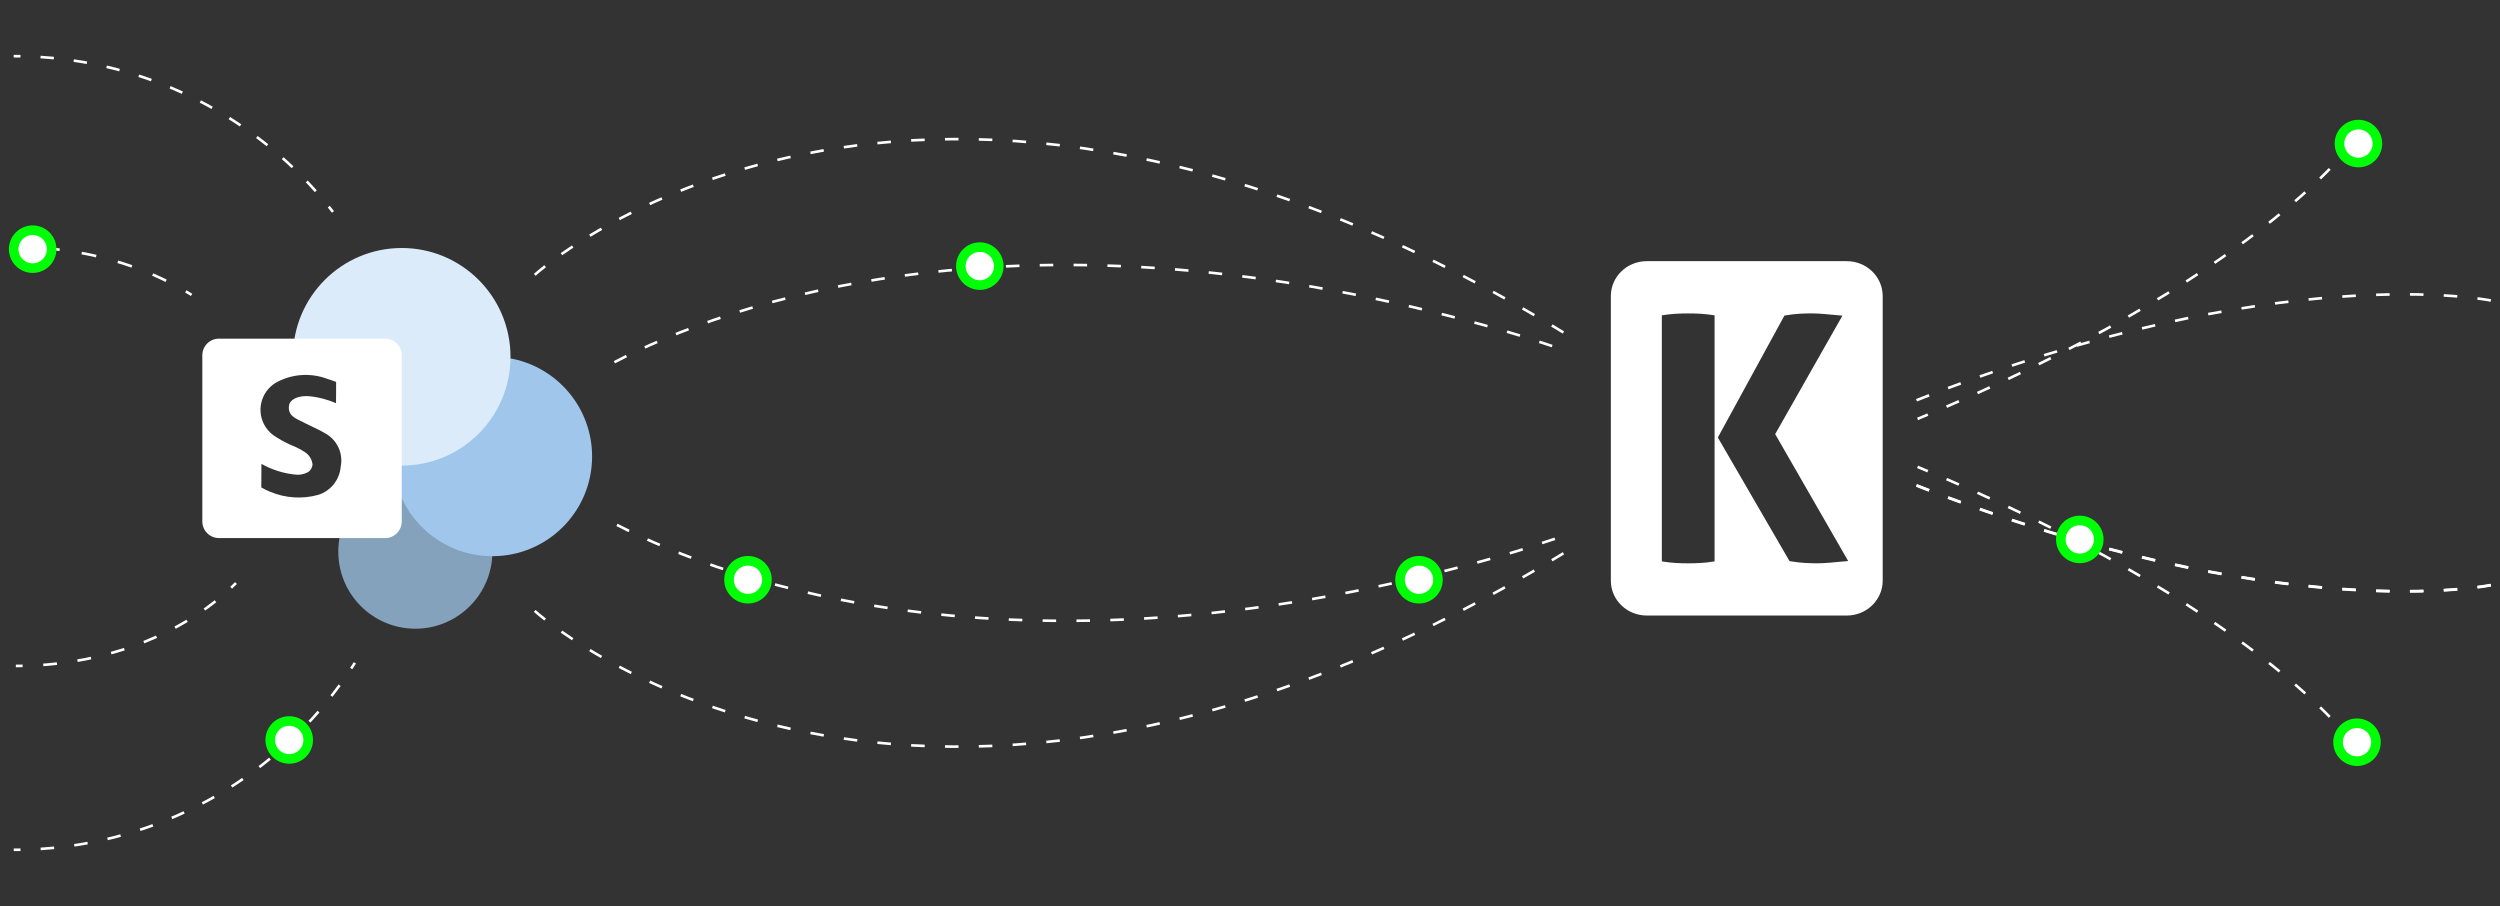 <?xml version="1.0" encoding="UTF-8"?><svg id="a" xmlns="http://www.w3.org/2000/svg" width="1063.8" height="385.51" viewBox="0 0 1063.8 385.51"><rect x="0" y="0" width="1063.8" height="385.51" fill="#333333" stroke="none"/><circle cx="176.74" cy="234.74" r="32.79" fill="#a0c7eb" opacity=".75" stroke-width="0"/><circle cx="209.52" cy="194.24" r="42.43" fill="#a0c7eb" stroke-width="0"/><path d="M170.95,105.53c-25.56,0-46.29,20.72-46.29,46.29h34.68v44.82c3.71.96,7.6,1.47,11.6,1.47,25.56,0,46.29-20.72,46.29-46.29s-20.72-46.29-46.29-46.29Z" fill="#dcebf9" stroke-width="0"/><path d="M163.88,144.1h-70.72c-3.9,0-7.07,3.17-7.07,7.07v70.72c0,3.9,3.17,7.07,7.07,7.07h70.72c3.9,0,7.07-3.17,7.07-7.07v-70.72c0-3.9-3.17-7.07-7.07-7.07ZM144.98,198.56c-.44,5.59-4.24,10.35-9.59,12.02-6.72,1.86-13.87,1.41-20.3-1.27-1.35-.53-2.65-1.16-3.9-1.9,0-2.68.05-8.1.05-10.02,4.32,2.43,9.1,3.97,14.03,4.52,1.95.31,3.95-.02,5.69-.95,1.19-.7,1.95-1.95,2.02-3.33-.22-2.08-1.34-3.95-3.07-5.13-1.97-1.3-4.08-2.38-6.28-3.22-2.58-1.17-5.06-2.56-7.4-4.15-1.69-1.27-3.06-2.92-4-4.81-3.28-6.65-.55-14.71,6.11-17.99,6.45-3.25,13.96-3.68,20.73-1.19.73.19,3.95,1.38,3.95,1.38.04,2.58-.04,6.47-.04,9.03-3.42-1.47-7.03-2.44-10.73-2.9-5.07-.57-8.93,1.18-9.29,4.02-.56,4.49,3.29,5.52,6.25,7.09,3.13,1.66,6.47,2.96,9.48,4.81,4.88,2.84,7.41,8.47,6.29,14Z" fill="#fff" stroke-width="0"/><g id="b"><path d="M227.54,116.95s159.76-146.05,440.72,26.34" fill="none" stroke="#fff" stroke-dasharray="0 0 5.76 8.64" stroke-miterlimit="10" stroke-width="1.12"/><path d="M1000.87,61.09s-41.28,57.65-184.91,117.17" fill="none" stroke="#fff" stroke-dasharray="0 0 5.76 8.64" stroke-miterlimit="10" stroke-width="1.12"/><path d="M261.44,154.13c46.18-24.04,173.34-71.99,378.14-13.5,10.1,2.88,19.11,6.2,28.67,9.06" fill="none" stroke="#fff" stroke-dasharray="0 0 5.76 8.64" stroke-miterlimit="10" stroke-width="1.12"/><path d="M1059.9,127.87s-90.12-18.47-244.74,42.57" fill="none" stroke="#fff" stroke-dasharray="0 0 5.76 8.64" stroke-miterlimit="10" stroke-width="1.12"/><path d="M1059.9,248.93s-90.12,18.47-244.74-42.57" fill="none" stroke="#fff" stroke-dasharray="0 0 5.76 8.64" stroke-miterlimit="10" stroke-width="1.12"/></g><g id="c"><path d="M227.54,259.96s159.76,146.05,440.72-26.34" fill="none" stroke="#fff" stroke-dasharray="0 0 5.76 8.64" stroke-miterlimit="10" stroke-width="1.12"/><path d="M1000.87,315.83s-41.28-57.65-184.91-117.17" fill="none" stroke="#fff" stroke-dasharray="0 0 5.76 8.64" stroke-miterlimit="10" stroke-width="1.12"/><path d="M262.53,223.35c47.06,24.21,173.83,70.98,377.05,12.94,10.1-2.88,18.5-6.02,28.06-8.87" fill="none" stroke="#fff" stroke-dasharray="0 0 5.76 8.64" stroke-miterlimit="10" stroke-width="1.12"/><path d="M1059.9,249.05s-90.12,18.47-244.74-42.57" fill="none" stroke="#fff" stroke-dasharray="0 0 5.76 8.64" stroke-miterlimit="10" stroke-width="1.12"/></g><g id="d"><path d="M151,282.06c-.51.81-1.03,1.62-1.56,2.42" fill="none" stroke="#fff" stroke-miterlimit="10" stroke-width="1.12"/><path d="M144.52,291.58c-29.75,40.63-77.37,67.67-131.48,69.88" fill="none" stroke="#fff" stroke-dasharray="0 0 5.76 8.64" stroke-miterlimit="10" stroke-width="1.12"/><path d="M8.72,361.58c-.96.02-1.92.02-2.88.02" fill="none" stroke="#fff" stroke-miterlimit="10" stroke-width="1.12"/><path d="M5.83,23.9c.96,0,1.92,0,2.88.02" fill="none" stroke="#fff" stroke-miterlimit="10" stroke-width="1.12"/><path d="M17.24,24.27c48.15,3.13,90.86,25.94,119.96,60.36" fill="none" stroke="#fff" stroke-dasharray="0 0 5.69 8.53" stroke-miterlimit="10" stroke-width="1.12"/><path d="M139.91,87.93c.6.75,1.2,1.5,1.78,2.26" fill="none" stroke="#fff" stroke-miterlimit="10" stroke-width="1.12"/><path d="M100.42,248.09c-.68.67-1.36,1.34-2.07,2" fill="none" stroke="#fff" stroke-miterlimit="10" stroke-width="1.12"/><path d="M91.69,255.85c-19.83,15.71-47.18,25.94-77.66,27.35" fill="none" stroke="#fff" stroke-dasharray="0 0 5.87 8.81" stroke-miterlimit="10" stroke-width="1.12"/><path d="M9.62,283.34c-.96.02-1.92.03-2.88.03" fill="none" stroke="#fff" stroke-miterlimit="10" stroke-width="1.12"/><path d="M6.74,105.13c.96,0,1.92,0,2.88.03" fill="none" stroke="#fff" stroke-miterlimit="10" stroke-width="1.12"/><path d="M19.09,105.62c20.68,1.64,39.76,7.34,55.83,16.03" fill="none" stroke="#fff" stroke-dasharray="0 0 6.32 9.49" stroke-miterlimit="10" stroke-width="1.12"/><path d="M79.06,123.98c.83.49,1.65.99,2.46,1.5" fill="none" stroke="#fff" stroke-miterlimit="10" stroke-width="1.12"/></g><path id="e" d="M785.84,111.13h-85.11c-8.44,0-15.28,6.64-15.28,14.83v121.13c0,8.19,6.84,14.83,15.28,14.83h85.11c8.44,0,15.28-6.64,15.28-14.83v-121.13c0-8.19-6.84-14.83-15.28-14.83ZM729.59,238.88l-.64.1c-1.82.29-3.63.48-5.38.58-1.74.1-3.5.15-5.2.15s-3.46-.05-5.21-.15c-1.75-.1-3.56-.29-5.38-.58l-.64-.1v-104.69l.64-.1c1.81-.29,3.62-.48,5.38-.58,3.32-.18,6.7-.2,10.41,0,1.76.1,3.57.3,5.38.58l.64.1v104.69ZM785.25,238.84c-2.2.19-4.32.38-6.37.57-2.09.19-3.97.29-5.59.29-1.52,0-3.24-.05-5.13-.15-1.87-.1-4-.34-6.32-.72l-.36-.06-30.51-52.6,28.34-51.89.36-.06c2.21-.38,4.29-.63,6.19-.73,1.93-.1,3.6-.14,5.13-.14,1.64,0,3.5.1,5.52.29,2.01.19,4.11.38,6.3.57l1.18.1-28.62,50.41,31.07,54.01-1.19.1Z" fill="#fff" stroke-width="0"/><g id="f"><circle cx="416.93" cy="113.23" r="8.07" fill="#fff" stroke="#00ff06" stroke-miterlimit="10" stroke-width="4.09"/><circle cx="13.9" cy="106.03" r="8.07" fill="#fff" stroke="#00ff06" stroke-miterlimit="10" stroke-width="4.09"/><circle cx="123.07" cy="314.87" r="8.07" fill="#fff" stroke="#00ff06" stroke-miterlimit="10" stroke-width="4.09"/><circle cx="603.81" cy="246.69" r="8.07" fill="#fff" stroke="#00ff06" stroke-miterlimit="10" stroke-width="4.09"/><circle cx="318.29" cy="246.69" r="8.07" fill="#fff" stroke="#00ff06" stroke-miterlimit="10" stroke-width="4.09"/><circle cx="884.99" cy="229.53" r="8.07" fill="#fff" stroke="#00ff06" stroke-miterlimit="10" stroke-width="4.09"/><circle cx="1002.95" cy="315.83" r="8.07" fill="#fff" stroke="#00ff06" stroke-miterlimit="10" stroke-width="4.09"/><circle cx="1003.56" cy="61.09" r="8.07" fill="#fff" stroke="#00ff06" stroke-miterlimit="10" stroke-width="4.09"/></g></svg>